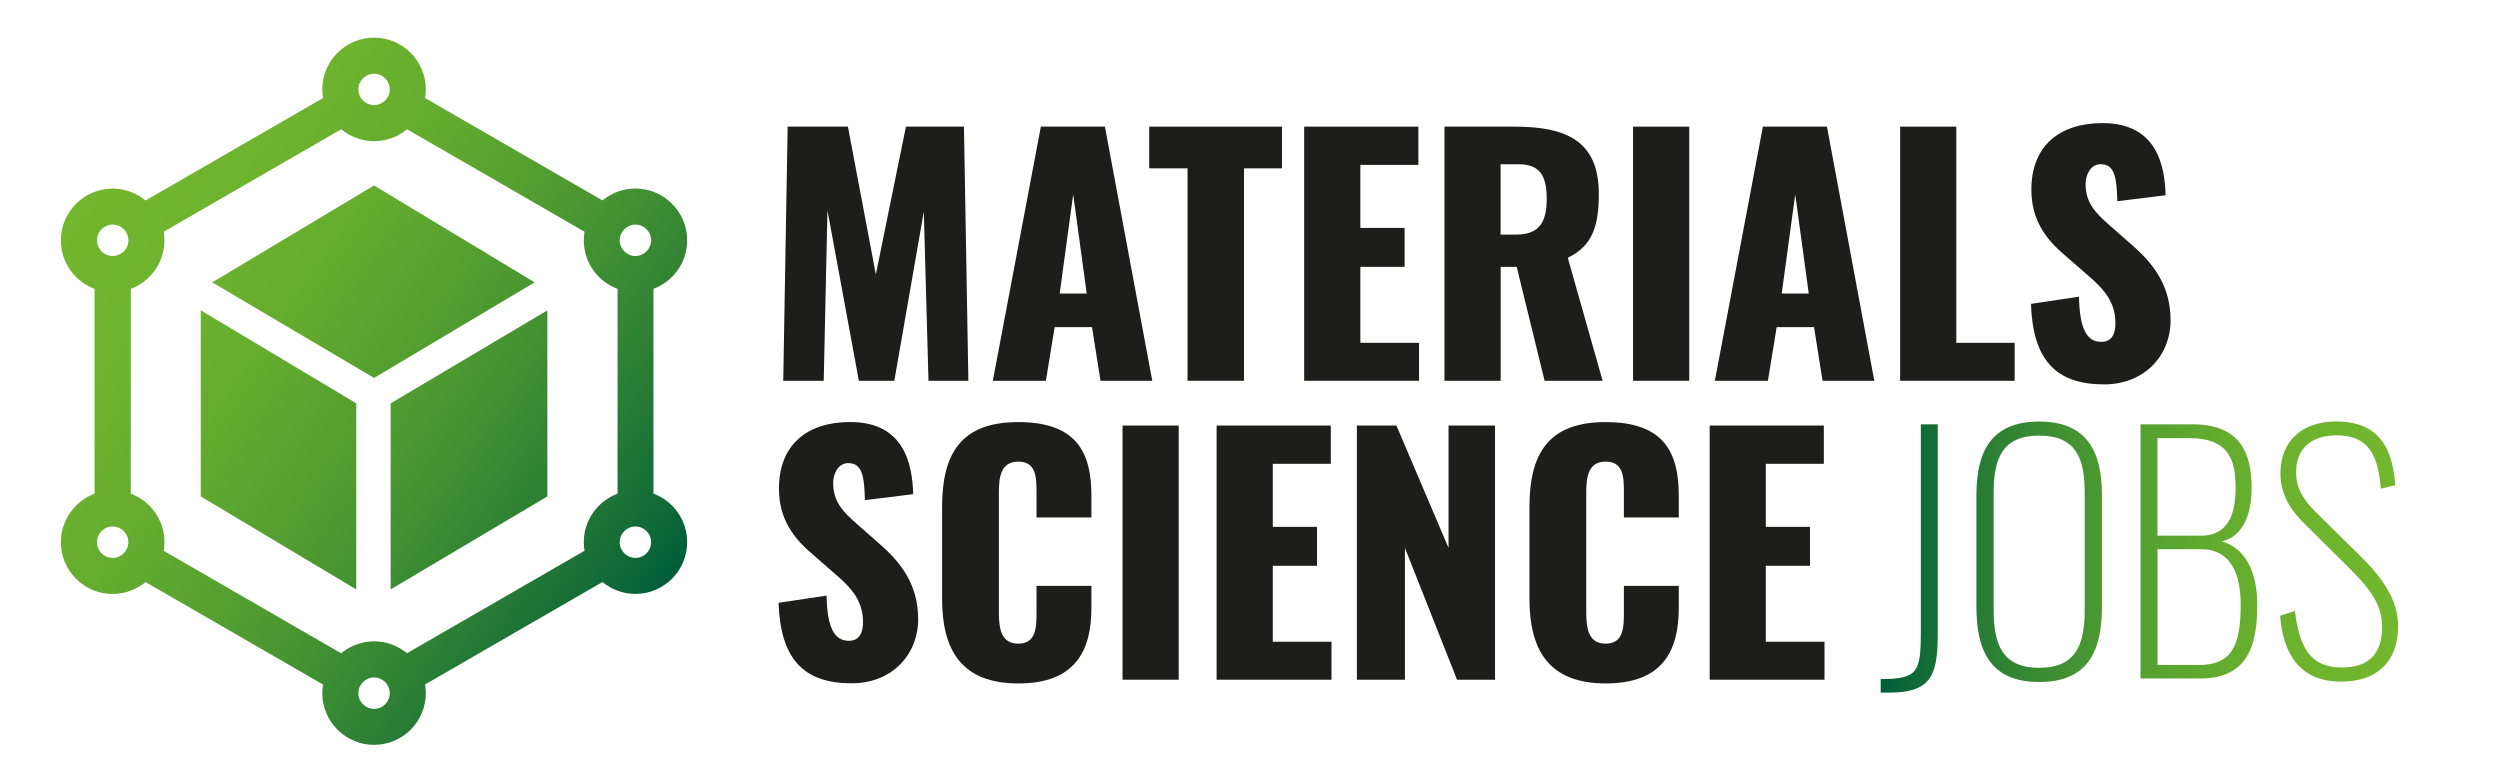 <?xml version="1.0" encoding="UTF-8"?><svg id="Layer_1" xmlns="http://www.w3.org/2000/svg" xmlns:xlink="http://www.w3.org/1999/xlink" viewBox="0 0 367.99 113.01"><defs><style>.cls-1{fill:url(#linear-gradient-2);}.cls-2{fill:url(#linear-gradient);}.cls-3{fill:#1d1d1b;}</style><linearGradient id="linear-gradient" x1="276.83" y1="82" x2="353" y2="82" gradientUnits="userSpaceOnUse"><stop offset="0" stop-color="#005d39"/><stop offset=".06" stop-color="#0e6837"/><stop offset=".25" stop-color="#328434"/><stop offset=".44" stop-color="#4e9a31"/><stop offset=".63" stop-color="#62aa2f"/><stop offset=".81" stop-color="#6eb32e"/><stop offset="1" stop-color="#73b72e"/></linearGradient><linearGradient id="linear-gradient-2" x1="97.55" y1="87.34" x2="12.56" y2="27.83" xlink:href="#linear-gradient"/></defs><path class="cls-3" d="M115.94,18.64h8.87l4.11,21.75,4.43-21.75h8.54l.65,37.41h-5.87l-.69-24.9-4.34,24.9h-5.22l-4.62-25.08-.55,25.08h-5.96l.65-37.41Z"/><path class="cls-3" d="M153.22,18.64h9.42l6.97,37.41h-7.62l-1.25-7.9h-5.5l-1.29,7.9h-7.81l7.07-37.41ZM159.96,43.21l-1.99-14.6-1.99,14.6h3.97Z"/><path class="cls-3" d="M174.79,24.78h-5.63v-6.14h19.54v6.14h-5.59v31.27h-8.31v-31.27Z"/><path class="cls-3" d="M191.97,18.64h16.81v5.63h-8.54v9.28h6.51v5.73h-6.51v11.18h8.64v5.59h-16.91V18.64Z"/><path class="cls-3" d="M212.62,18.64h10.3c7.53,0,12.42,2.03,12.42,9.88,0,4.62-.88,7.67-4.57,9.42l5.13,18.11h-8.54l-4.11-16.77h-2.36v16.77h-8.27V18.64ZM223.19,34.53c3.46,0,4.48-1.94,4.48-5.27s-.97-5.08-4.11-5.08h-2.68v10.35h2.31Z"/><path class="cls-3" d="M240.38,18.64h8.27v37.41h-8.27V18.64Z"/><path class="cls-3" d="M259.5,18.64h9.42l6.97,37.41h-7.62l-1.25-7.9h-5.5l-1.29,7.9h-7.81l7.07-37.41ZM266.24,43.21l-1.99-14.6-1.99,14.6h3.97Z"/><path class="cls-3" d="M279.69,18.64h8.27v31.82h8.59v5.59h-16.86V18.64Z"/><path class="cls-3" d="M298.95,44.73l7.07-1.06c.09,4.85,1.2,6.65,3.28,6.65,1.71,0,2.08-1.43,2.08-2.73,0-3.09-1.57-4.94-4.11-7.11l-3.23-2.82c-2.86-2.4-5.03-5.22-5.03-9.75,0-6.33,4.02-9.79,10.48-9.79,7.99,0,9.15,6.23,9.28,10.62l-7.11.88c-.09-3.33-.32-5.45-2.45-5.45-1.52,0-2.22,1.62-2.22,2.91,0,2.77,1.43,4.25,3.6,6.14l3.09,2.72c3.23,2.77,5.82,6.05,5.82,11.22s-3.83,9.42-9.79,9.42c-7.07,0-10.49-3.56-10.76-11.87Z"/><path class="cls-3" d="M114.6,88.73l7.07-1.06c.09,4.85,1.2,6.65,3.28,6.65,1.71,0,2.08-1.43,2.08-2.73,0-3.09-1.57-4.94-4.11-7.11l-3.23-2.82c-2.86-2.4-5.03-5.22-5.03-9.75,0-6.33,4.02-9.79,10.48-9.79,7.99,0,9.15,6.23,9.28,10.62l-7.11.88c-.09-3.33-.32-5.45-2.45-5.45-1.52,0-2.22,1.62-2.22,2.91,0,2.77,1.43,4.25,3.6,6.14l3.09,2.72c3.23,2.77,5.82,6.05,5.82,11.22s-3.83,9.42-9.79,9.42c-7.07,0-10.48-3.56-10.76-11.87Z"/><path class="cls-3" d="M138.67,88.14v-13.49c0-7.76,2.68-12.52,11.22-12.52s10.76,4.43,10.76,10.81v3.23h-8.08v-3.74c0-2.17-.05-4.48-2.68-4.48s-2.86,2.36-2.86,4.62v17.6c0,2.54.42,4.57,2.86,4.57,2.59,0,2.68-2.31,2.68-4.57v-3.93h8.08v3.23c0,6.37-2.4,11.13-10.76,11.13s-11.22-4.9-11.22-12.47Z"/><path class="cls-3" d="M165.23,62.64h8.27v37.41h-8.27v-37.41Z"/><path class="cls-3" d="M179.08,62.64h16.81v5.63h-8.54v9.28h6.51v5.73h-6.51v11.18h8.64v5.59h-16.91v-37.41Z"/><path class="cls-3" d="M199.73,62.64h5.82l7.67,18.01v-18.01h6.84v37.41h-5.59l-7.67-19.4v19.4h-7.07v-37.41Z"/><path class="cls-3" d="M225.13,88.14v-13.49c0-7.76,2.68-12.52,11.22-12.52s10.76,4.43,10.76,10.81v3.23h-8.08v-3.74c0-2.17-.05-4.48-2.68-4.48s-2.86,2.36-2.86,4.62v17.6c0,2.54.42,4.57,2.86,4.57,2.59,0,2.68-2.31,2.68-4.57v-3.93h8.08v3.23c0,6.37-2.4,11.13-10.76,11.13s-11.22-4.9-11.22-12.47Z"/><path class="cls-3" d="M251.65,62.64h16.81v5.63h-8.54v9.28h6.51v5.73h-6.51v11.18h8.64v5.59h-16.9v-37.41Z"/><path class="cls-2" d="M276.83,99.96c5.5,0,5.91-1.06,5.91-7.02v-30.48h2.49v30.76c0,6-.83,8.73-7.11,8.73h-1.29v-1.99ZM290.92,89.25v-16.35c0-6.37,2.12-10.85,9.24-10.85s9.24,4.53,9.24,10.85v16.4c0,6.37-1.94,11.09-9.24,11.09s-9.24-4.76-9.24-11.13ZM306.86,89.8v-17.27c0-5.08-1.29-8.41-6.7-8.41s-6.7,3.33-6.7,8.41v17.27c0,5.08,1.29,8.5,6.7,8.5s6.7-3.42,6.7-8.5ZM315.08,62.46h7.71c6.88,0,8.64,4.16,8.64,9.33,0,3-.74,7.02-4.39,7.9,4.34,1.29,5.22,5.96,5.22,9.28,0,5.63-1.15,10.9-8.36,10.9h-8.82v-37.41ZM323.9,78.86c4.11,0,5.17-3.19,5.17-7.07,0-4.16-1.02-7.3-6.88-7.3h-4.62v14.36h6.33ZM323.58,97.89c4.94,0,6.24-2.82,6.24-8.87,0-4.48-1.39-8.18-5.87-8.18h-6.37v17.04h6ZM335.63,90.63l2.17-.69c.65,4.94,1.99,8.31,6.88,8.31,3.7,0,5.96-1.71,5.96-6,0-3.28-1.8-5.59-4.85-8.64l-6.84-6.79c-2.31-2.31-3.28-4.67-3.28-7.11,0-4.94,3.33-7.67,8.22-7.67s8.22,2.31,8.68,9.38l-2.12.51c-.42-5.27-2.03-7.85-6.51-7.85-3.42,0-5.96,1.66-5.96,5.45,0,1.89.65,3.6,2.73,5.68l6.74,6.65c3,2.96,5.54,6.28,5.54,10.25,0,5.64-3.46,8.22-8.36,8.22-5.91,0-8.54-3.79-9.01-9.7Z"/><path class="cls-1" d="M96.19,72.66v-30.15c2.94-1.09,4.96-3.92,4.96-7.14,0-4.2-3.42-7.62-7.62-7.62-1.78,0-3.49.63-4.85,1.75l-26.11-15.07c.07-.42.11-.85.11-1.27,0-4.2-3.42-7.62-7.62-7.62s-7.62,3.42-7.62,7.62c0,.43.04.85.11,1.27l-26.12,15.08c-1.36-1.13-3.07-1.75-4.85-1.75-4.2,0-7.62,3.42-7.62,7.62,0,3.22,2.03,6.05,4.96,7.14v30.15c-2.94,1.09-4.96,3.92-4.96,7.14,0,4.2,3.42,7.62,7.62,7.62,1.78,0,3.49-.63,4.85-1.75l26.12,15.08c-.07.42-.11.84-.11,1.26,0,4.2,3.42,7.62,7.62,7.62s7.62-3.42,7.62-7.62c0-.42-.04-.85-.11-1.27l26.11-15.08c1.36,1.12,3.07,1.75,4.85,1.75,4.2,0,7.62-3.42,7.62-7.62,0-3.22-2.02-6.04-4.96-7.14ZM86.02,81.08l-26.11,15.07c-1.36-1.12-3.07-1.75-4.85-1.75s-3.5.63-4.85,1.76l-26.11-15.08c.07-.42.11-.85.11-1.27,0-3.22-2.02-6.05-4.96-7.14v-30.15c2.94-1.09,4.96-3.92,4.96-7.14,0-.42-.04-.85-.11-1.27l26.12-15.08c1.36,1.12,3.07,1.75,4.85,1.75s3.49-.63,4.85-1.75l26.12,15.08c-.07.42-.11.84-.11,1.27,0,3.22,2.03,6.05,4.97,7.14v30.15c-2.94,1.09-4.97,3.92-4.97,7.14,0,.43.04.85.11,1.27ZM55.06,99.72c1.27,0,2.31,1.03,2.31,2.31s-1.03,2.31-2.31,2.31-2.31-1.04-2.31-2.31,1.04-2.31,2.31-2.31ZM16.58,37.68c-1.27,0-2.3-1.04-2.3-2.31s1.03-2.31,2.31-2.31,2.31,1.03,2.31,2.31-1.03,2.3-2.31,2.31ZM16.58,77.5c1.27,0,2.31,1.03,2.31,2.31s-1.03,2.31-2.31,2.31-2.31-1.03-2.31-2.31,1.03-2.31,2.31-2.31ZM55.06,15.47c-1.27,0-2.31-1.04-2.31-2.31s1.04-2.3,2.31-2.3,2.31,1.03,2.31,2.3-1.03,2.31-2.31,2.31ZM93.53,37.68c-1.27,0-2.31-1.04-2.31-2.31s1.04-2.31,2.31-2.31,2.31,1.03,2.31,2.31-1.03,2.3-2.31,2.31ZM93.53,77.5c1.27,0,2.31,1.03,2.31,2.31s-1.03,2.31-2.31,2.31-2.31-1.03-2.31-2.31,1.04-2.31,2.31-2.31ZM55.06,27.3l23.64,14.26-23.64,14.07-23.82-14.07,23.82-14.26ZM29.55,45.68l22.89,13.69v27.39l-22.89-13.69v-27.39ZM80.57,45.68l-23.07,13.69v27.39l23.07-13.69v-27.39Z"/></svg>